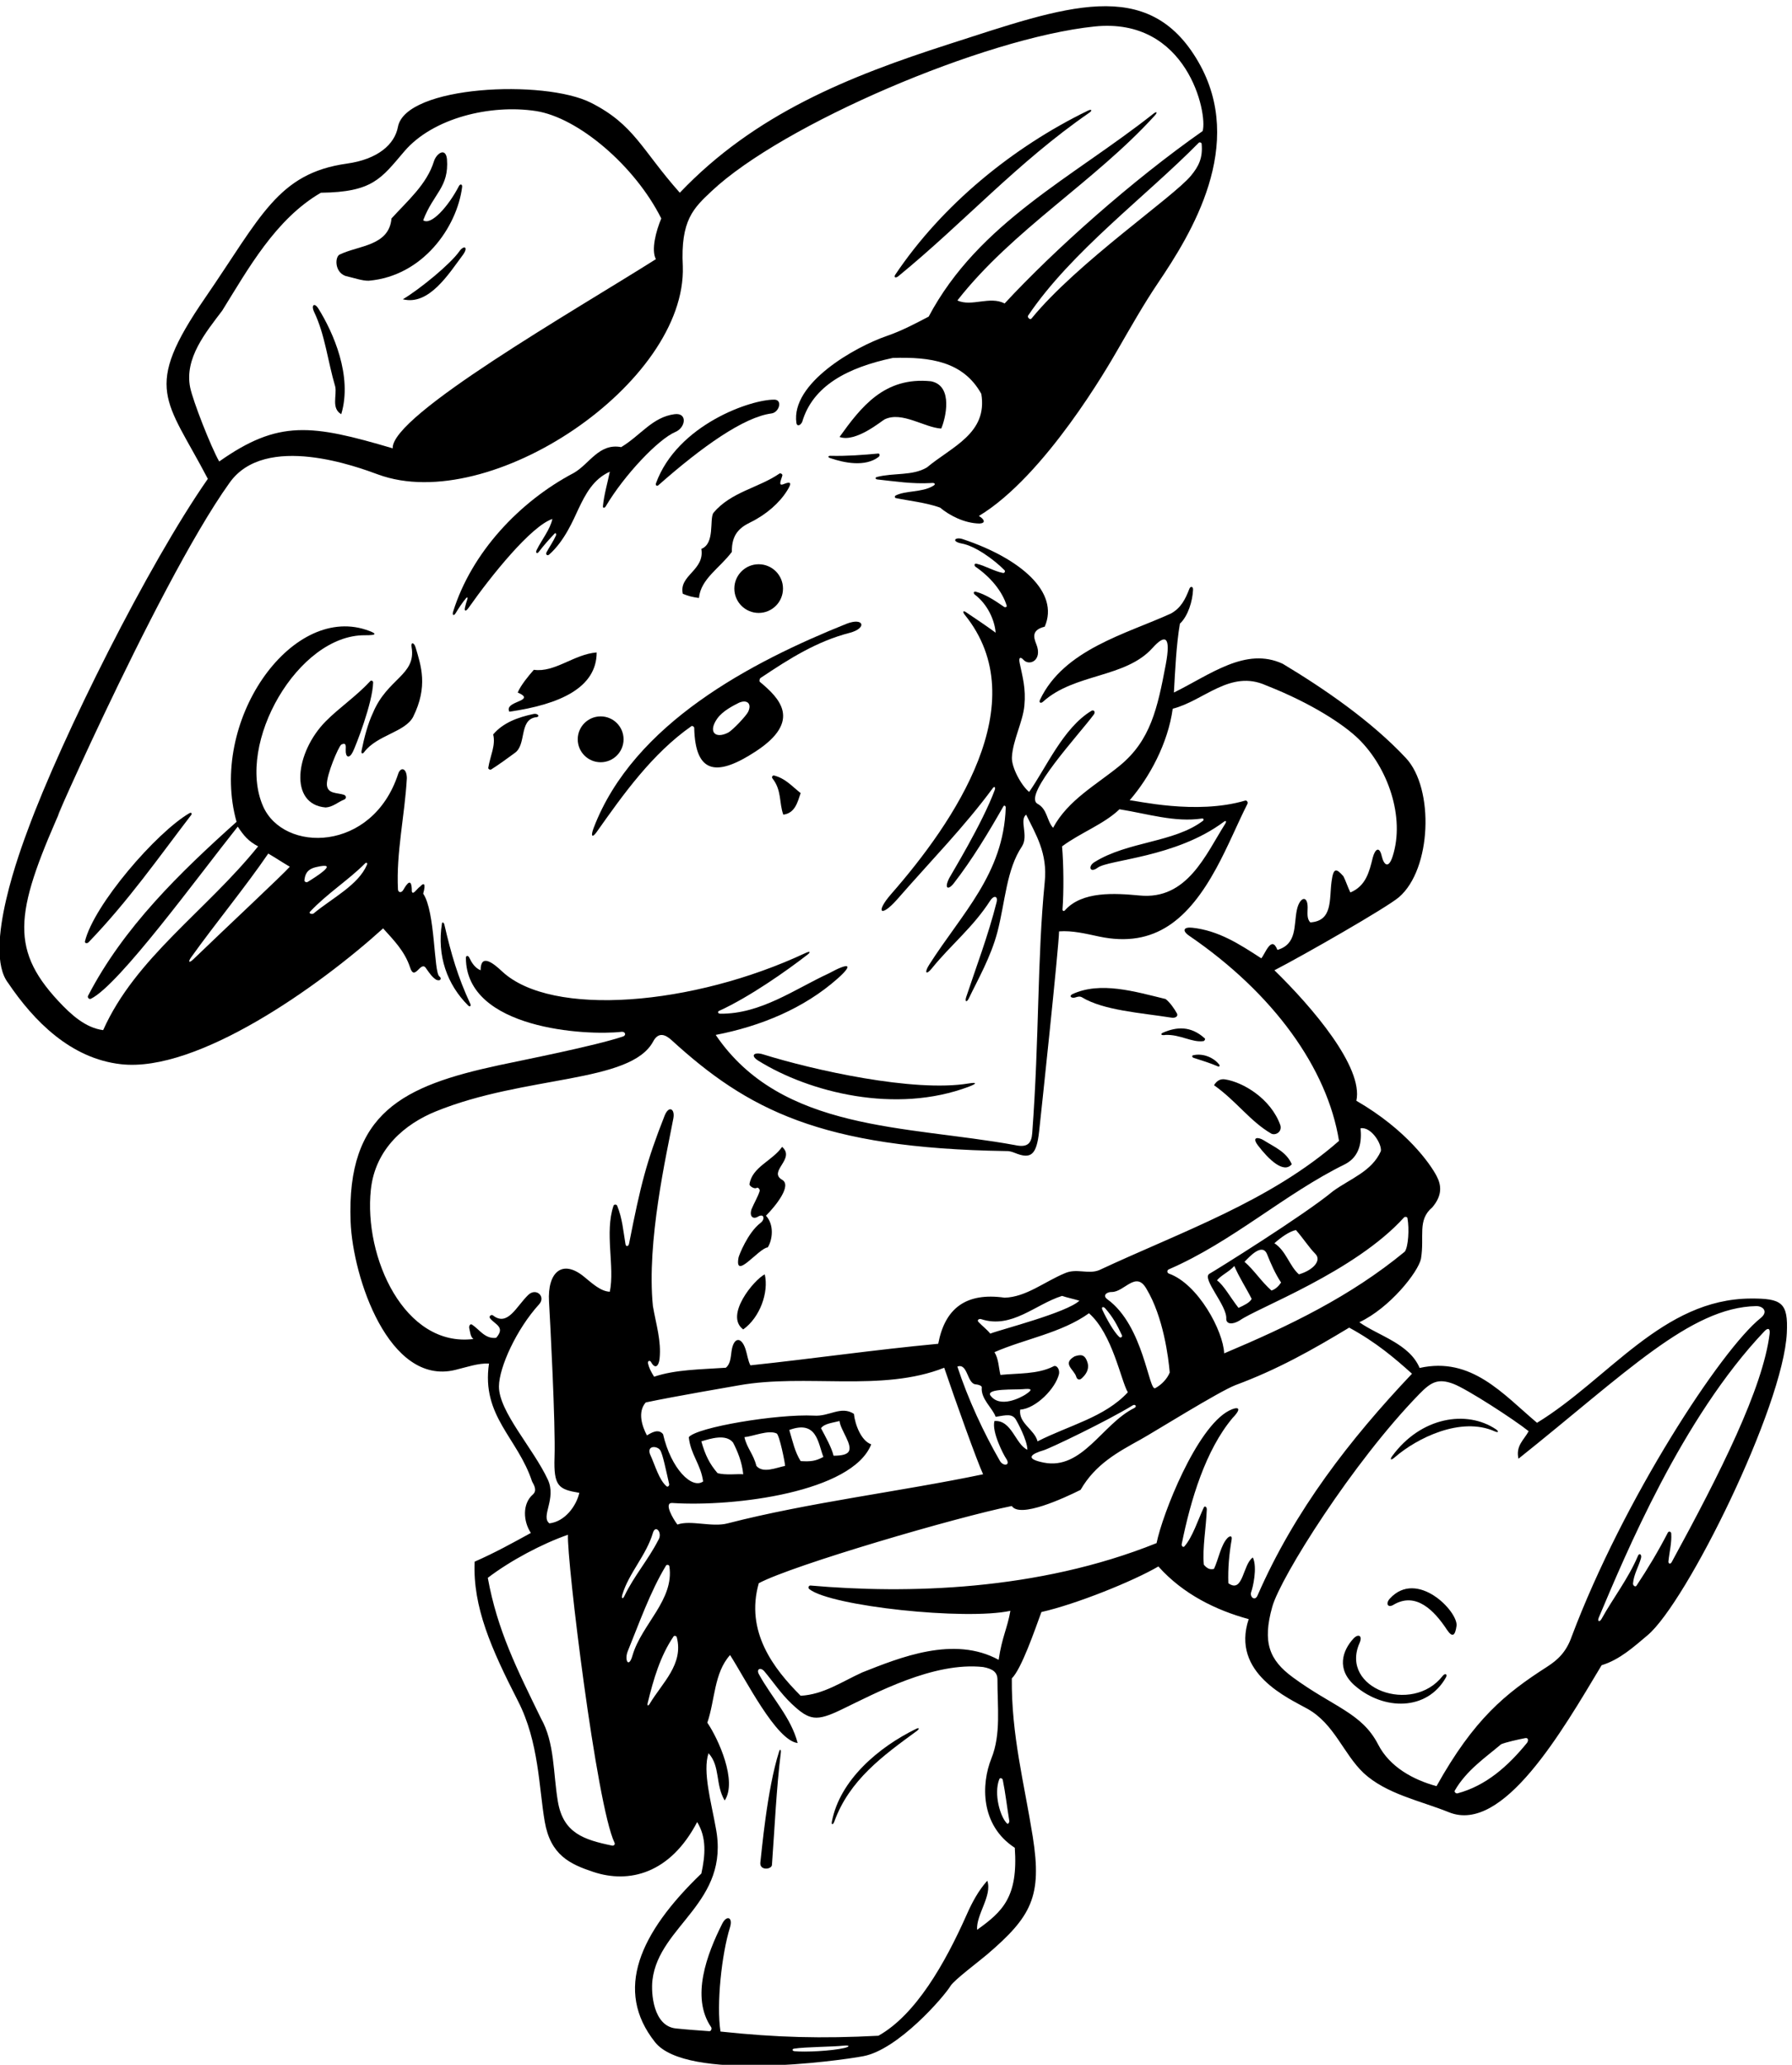 <?xml version="1.0" encoding="UTF-8" standalone="no"?>
<svg xmlns:inkscape="http://www.inkscape.org/namespaces/inkscape" xmlns:sodipodi="http://sodipodi.sourceforge.net/DTD/sodipodi-0.dtd" xmlns="http://www.w3.org/2000/svg" xmlns:svg="http://www.w3.org/2000/svg" version="1.1" id="svg1" width="661.394" height="761.596" viewBox="0 0 661.394 761.596">
  <defs id="defs1"></defs>
  <g id="g1" transform="translate(-75.227,-140.085)">
    <path id="path1" d="m 1703.47,4204.03 c 13,-41.5 29.88,21.58 44.82,-3.32 8.76,-12.52 16.58,-24.09 27.73,-31.16 12.11,-5.36 16.41,3.81 8.92,9.16 -15.83,11.29 -11.04,179.94 -44.95,229.5 8.3,29.61 1.38,30.99 -8.3,19.92 -8.3,-4.98 -20.75,-26.28 -23.24,-13.28 0,39.1 -12.79,22.78 -23.5,4.02 -5.65,-9.91 -14.51,-7.28 -14.94,1.07 -5.26,101.61 18.9,205.59 24.65,308.36 -0.32,29.07 -17.52,32.22 -24.09,12.1 -71.18,-218.06 -318.48,-219.72 -375.19,-89.19 -75.6,174.04 97.49,475.02 282.76,473.67 36.16,-0.26 34.34,4.88 2.49,15.4 -210.09,68.2 -436.21,-256.53 -358.56,-532.87 -156.63,-140.37 -313.797,-292.42 -412.215,-482.67 -2.062,-3.99 2.711,-10.6 8.18,-7.92 78.613,38.52 297.155,339.18 407.355,477.31 16.6,-24.9 29.05,-40.11 56.44,-54.78 -144.42,-179.28 -340.303,-308.76 -429.943,-509.62 -48.555,6.23 -88.707,42.33 -124.657,81 -139.32,149.88 -116.933,255.04 18.297,556.04 -109.625,-244.01 250.567,592.98 456.623,880.21 98.99,141.41 358.55,43.56 412.78,23.68 311.31,-114.12 856.17,253.62 845.5,577.24 -6.64,128.37 29.89,161.56 80.2,208.85 196.39,184.62 756.44,424.82 1062.57,456.37 256.93,26.47 314.26,-240.8 299.78,-290.06 -195.71,-137 -411.11,-328.66 -549.47,-478.08 -41.5,21.57 -91.3,-9.96 -131.14,8.3 153.27,195.92 380.23,328.68 547.75,512.8 8.47,9.31 5.76,12.69 -3.95,5 -223.2,-176.52 -485.08,-301.74 -623.48,-562.62 -35.58,-18.51 -74.82,-39.45 -115.63,-53.42 -88.7,-30.35 -267.42,-131.22 -251.37,-241.65 1.31,-9.08 10.1,-8.44 15.99,2.94 29.62,100.91 126.69,151.05 251.41,177.58 104.58,3.32 195.88,-9.95 245.68,-99.59 18.26,-109.56 -81.34,-146.09 -151.06,-204.18 -40.24,-23.85 -92.53,-14.24 -138.84,-26.45 -5.27,-1.39 -4.28,-6.17 1.34,-6.77 48.9,-5.22 97,-12.92 149.12,-9.94 11.35,1.66 14.11,-3.88 4.98,-8.3 -30.05,-18.04 -76.43,-12.27 -103.42,-26.41 -2.83,-1.47 -2.43,-6.37 0.41,-6.96 34.83,-7.28 84.56,-12.58 122.93,-26.4 26.15,-21.78 67.54,-43.57 109.73,-44.23 18.09,1.07 13.36,11.79 -1.83,21 184.26,110.94 360.91,419.25 383.1,457.56 38.05,65.74 74.32,129.97 113.74,188.31 92.08,136.3 245.53,382.85 111.96,613.73 -139.39,240.94 -369.76,152.47 -691.44,49.08 -279.28,-89.77 -539.19,-193.83 -747.36,-412.29 -106.55,119.88 -125.94,188.47 -246.53,249.52 -129.24,65.44 -514.15,47.98 -535.7,-66.99 -9.1,-48.55 -55.81,-89.76 -141.6,-101.75 -192.17,-26.86 -238.81,-147.82 -393.46,-372.39 -175.106,-254.26 -108.21,-280.29 7.55,-501.87 -164.91,-236.01 -404.804,-715.19 -499.941,-974.44 -15.703,-42.79 -125.656,-330.38 -54.504,-423.27 71.489,-105.75 173.703,-210.15 313.84,-225.71 211.685,-23.5 549.265,215.7 726.985,376.76 29.88,-33.2 59.76,-63.08 74.7,-107.9 z m 2166.89,2195 c -49.2,-59.39 -315.37,-240.67 -442.06,-395.6 -4.53,-5.54 -12.5,3.6 -9.65,7.82 119.19,177.04 327.35,330.88 473.7,479.54 2.24,2.27 7.53,0.4 7.83,-2.66 3.78,-39.75 -8.31,-63.14 -29.82,-89.1 z M 1093.25,5812.44 c -16.02,80.65 43.08,151.92 88.98,212.62 71.38,114.54 147.74,253.98 273.9,327.01 144.14,1.67 167.16,39.44 231.5,114.73 79.54,93.08 239.75,131.04 365.12,111.85 117.11,-17.93 274.89,-151.89 347.92,-297.95 -14.66,-34.86 -28.5,-87.43 -14.94,-112.88 -225.98,-142.81 -734.97,-433.21 -730.4,-524.57 -225.48,66.54 -316.51,79.69 -481.4,-36.52 -23.14,40.71 -73.34,168.77 -80.68,205.71 z m 8.93,-1586.19 c -12.33,-11.91 -14.93,-6.91 -6.35,5.11 66.85,93.6 150.96,195.4 214.22,288.07 19.92,-11.62 39.84,-24.89 59.76,-36.52 -17.39,-20.28 -182.82,-174.7 -267.63,-256.66 z m 308.18,218.78 c 1.69,16.84 7.05,31.28 33.6,37.05 34.05,7.92 33.09,0.73 20.26,-10.49 -11.04,-9.64 -30.85,-22.27 -44.75,-30.82 -3.82,-2.36 -9.45,0.92 -9.11,4.26 z m 173.79,43.77 c -23.93,-56.78 -95.96,-92.23 -148.19,-135.46 -3.91,-3.24 -14.61,-0.16 -10.22,4.54 46.93,50.19 108.04,88.78 153.21,134.45 3.43,3.46 7.11,1.01 5.2,-3.53" style="fill:#000000;fill-opacity:1;fill-rule:nonzero;stroke:none" transform="matrix(0.133,0,0,-0.133,0,1056)"></path>
    <path id="path2" d="m 3058.77,6120.76 c 182.46,149.17 329.4,314.88 529.59,453.14 9.42,6.51 6.51,10.83 -3.9,5.76 -208.82,-101.69 -403.91,-260.84 -534.09,-454.42 -5.3,-7.89 0.48,-10.96 8.4,-4.48" style="fill:#000000;fill-opacity:1;fill-rule:nonzero;stroke:none" transform="matrix(0.133,0,0,-0.133,0,1056)"></path>
    <path id="path3" d="m 1524.19,6121.34 c 21.58,-4.98 47.03,-13.84 64.74,-13.29 150.18,12.95 244.94,148.57 259.08,259.68 1.03,8.09 -5.23,9.79 -8.86,2.79 -28.69,-55.41 -77.17,-110.51 -99.16,-94.8 28.86,75.75 71.82,90.6 66,169.51 -3.75,34.39 -29.68,15.07 -36.16,-5.98 -19.57,-63.52 -72.77,-109 -117.82,-158.55 -6.64,-76.36 -91.3,-74.7 -142.76,-99.6 -14.11,-4.43 -16.6,-48.14 14.94,-59.76" style="fill:#000000;fill-opacity:1;fill-rule:nonzero;stroke:none" transform="matrix(0.133,0,0,-0.133,0,1056)"></path>
    <path id="path4" d="m 1840.32,6189.57 c -24.41,-34.87 -108.63,-104.2 -156.77,-132.97 73.04,-18.26 127.82,71.38 167.66,124.5 14.81,21.43 1.25,25.79 -10.89,8.47" style="fill:#000000;fill-opacity:1;fill-rule:nonzero;stroke:none" transform="matrix(0.133,0,0,-0.133,0,1056)"></path>
    <path id="path5" d="m 1495.97,5814.23 c 4.98,-24.89 -11.62,-59.75 16.6,-76.35 31.95,105.83 -22.46,227.25 -63.38,292.84 -11.48,18.39 -20.6,8.88 -12.03,-8.93 30.6,-63.54 38.14,-138.17 58.81,-207.56" style="fill:#000000;fill-opacity:1;fill-rule:nonzero;stroke:none" transform="matrix(0.133,0,0,-0.133,0,1056)"></path>
    <path id="path6" d="m 3177.55,5698.04 c 11.28,25.37 35.36,118.42 -28.22,131.14 -129.48,13.28 -194.22,-71.38 -253.98,-154.38 44.82,-16.6 117.42,45.08 125.28,48.84 48.05,23.02 109.84,-22.75 156.92,-25.6" style="fill:#000000;fill-opacity:1;fill-rule:nonzero;stroke:none" transform="matrix(0.133,0,0,-0.133,0,1056)"></path>
    <path id="path7" d="m 2715.24,5778.18 c -63.34,1.65 -269.96,-68.57 -329.38,-232.26 -1.85,-5.09 2.74,-8.56 6.66,-5.1 121.98,107.63 237.53,189.13 313.8,199.13 21.81,2.86 31.16,37.65 8.92,38.23" style="fill:#000000;fill-opacity:1;fill-rule:nonzero;stroke:none" transform="matrix(0.133,0,0,-0.133,0,1056)"></path>
    <path id="path8" d="m 1866.82,5202.04 c 62.59,88.97 172.77,225.68 231.73,245.34 -6.68,-29.88 -29.11,-56.79 -43.64,-85.95 -3.66,-7.36 0.6,-12.33 5.91,-5.32 13.14,17.36 29.9,36.15 43.77,50.62 3.14,3.28 5.77,-0.91 3.47,-5.98 -6.9,-15.19 -17.51,-30.61 -25.61,-45.37 -3.61,-6.57 2.04,-11.25 7.06,-6.81 43.53,38.48 67.67,97.74 81.01,125.88 19.97,42.13 41.48,83.27 87.39,104.07 -5.71,-28.58 -16.35,-64.53 -19.2,-96.22 -0.46,-5.13 4.84,-5.01 7.84,0.05 51.95,87.62 146.46,186.71 193.28,206.31 28.76,12.03 34.28,54.29 -2.64,49.22 -61.42,-8.31 -92.96,-58.11 -147.74,-91.31 -61.42,11.63 -87.98,-46.47 -131.14,-71.37 -151.76,-79.8 -284.35,-221.52 -335.24,-384.87 -3.1,-9.97 1.64,-13.02 6.99,-4.23 8.98,14.74 18.53,29.32 28.25,40.78 4.25,5.01 6.11,3.03 3.78,-3.42 -2.34,-6.44 -4.16,-13.6 -5.89,-20.66 -2.72,-10.82 1.05,-14.36 10.62,-0.76" style="fill:#000000;fill-opacity:1;fill-rule:nonzero;stroke:none" transform="matrix(0.133,0,0,-0.133,0,1056)"></path>
    <path id="path9" d="m 2870.18,5622.48 c -6.64,0.17 -8.13,-3.77 -1.4,-6.1 39.15,-13.58 97.95,-25.54 135.05,3.06 3.94,3.04 3.1,9.75 -0.97,9.36 -41.2,-3.94 -88.82,-7.46 -132.68,-6.32" style="fill:#000000;fill-opacity:1;fill-rule:nonzero;stroke:none" transform="matrix(0.133,0,0,-0.133,0,1056)"></path>
    <path id="path10" d="m 2729.07,5573.54 c -58.87,-40.56 -134.48,-50.49 -183.98,-109.56 -11.07,-19.09 4.98,-84.66 -33.2,-99.6 9.96,-59.77 -63.08,-73.04 -51.46,-124.5 15.49,-6.65 27.95,-9.42 44.82,-11.63 4.98,53.13 58.1,83 91.3,127.82 -0.86,48.98 22.3,67.72 51.52,81.99 44.42,21.7 81.14,54.34 102.07,88.25 10.06,16.31 15.49,28.23 -10.83,17.35 -15.77,-6.09 -4.98,14 -2.57,24.51 0.81,3.5 -5.34,6.98 -7.67,5.37" style="fill:#000000;fill-opacity:1;fill-rule:nonzero;stroke:none" transform="matrix(0.133,0,0,-0.133,0,1056)"></path>
    <path id="path11" d="m 5423.82,3285.39 c -244.33,-1.23 -394.41,-223.41 -592.9,-344.62 -94.62,79.68 -181.78,184.26 -325.8,152.09 -28.2,67.44 -114.31,89.23 -167.23,126.79 84.66,39.84 163.24,139.16 170.99,175.96 10.41,62.48 -11.05,106.86 31.53,142.76 27.91,33.04 25.6,60.9 11.63,87.28 -17.63,33.26 -82.73,127.41 -222.44,208.2 20.01,92.58 -121.56,258.79 -227.43,361.88 78.66,40.47 311.65,173.61 345.58,202.67 90.63,77.61 98.38,301.35 19.39,385.89 -96.79,103.59 -229.39,193.96 -341.73,261.36 -102.92,47.87 -200.86,-29.88 -302.12,-79.68 3.32,59.76 6.64,132.8 16.6,190.91 22.92,21.64 35.1,62.82 36.53,94.32 0.44,9.56 -7.33,9.9 -10.11,2.73 -11.43,-29.52 -23.49,-53.48 -51.32,-68.84 -124.06,-56.53 -297.15,-99.7 -363.26,-239.13 -3.77,-7.94 1.92,-11.25 8.49,-5.31 87.06,78.76 228.55,65.26 303.6,148.84 34.53,38.46 52.1,34.97 36.82,-45.94 -22.97,-121.64 -42.26,-210.29 -127.39,-280.17 -65,-53.38 -143.84,-95.34 -185.28,-172.57 -18.05,20.15 -15.49,52.01 -43.71,66.96 -39.84,24.89 115.77,191.91 156.62,247.02 5.54,7.47 0.25,14.52 -6.71,10.32 -78.09,-47.17 -125.35,-157.63 -172.6,-224.7 -21.58,17.16 -49.23,67.93 -47.86,95.97 2.29,46.72 30.43,98.46 34.58,143.07 4.62,47.73 -5.04,79.75 -13.08,118.57 -3.95,19.04 5.06,15.03 10.04,9.29 16.84,-19.43 54.31,-1.89 36.07,43.06 -7.97,19.64 -12.48,39.42 23.41,48.2 41.79,95.5 -66.73,189.28 -227.78,242.94 -20.46,6.82 -32.77,-6.23 -2.96,-12.19 37.35,-6.37 90.05,-44.57 119.12,-74 3.09,-3.12 0.16,-8.54 -4.16,-7.72 -24.57,4.63 -50.16,20.49 -73.45,25.59 -6.28,1.37 -7.42,-5.23 -2.17,-8.83 40.73,-27.92 74.02,-67.81 85.94,-107.59 1,-3.36 -3.9,-5.54 -7.2,-3.25 -24.61,17.11 -52.03,35.12 -78.03,41.88 -6.84,1.78 -8.25,-4.08 -2.83,-8.2 34.33,-26.11 54.54,-69.38 57.4,-105.23 -24.1,17.76 -54.98,38.43 -82.29,56.82 -8.42,5.67 -9.86,0.76 -3.48,-7.11 197.54,-244.06 -30.39,-576.14 -203.94,-774.27 -44.75,-51.09 -29.46,-66.73 15.81,-15.8 97.64,111.82 186.32,201.23 266.04,309.33 4.3,5.84 8.21,2.65 5.19,-5.56 -33.67,-91.5 -121.43,-234.69 -126.1,-243.95 -14.67,-29.07 -3.3,-34.93 12.79,-14.22 50.61,65.13 95.79,139.95 137.46,213.1 2.26,3.97 6.66,1.48 6.48,-3.64 -6.16,-183.86 -121.29,-292.52 -212.5,-435.72 -14.09,-22.13 -8.45,-29.61 7.37,-10.05 53.75,66.43 114.13,113.46 162.11,188.04 9.76,15.17 22.18,13.48 17.58,-4.8 -23.18,-92.01 -57.36,-181.41 -84.17,-262.36 -4.57,-13.78 1.4,-16.22 7.52,-3.39 23.36,48.96 60.94,114.03 79.15,184.12 21.62,83.17 24.75,172.46 68.02,236.84 19.1,29.88 -8.29,73.04 11.62,87.98 26.57,-54.78 60.04,-106.51 51.46,-187.58 -21.09,-213.95 -14.77,-430.23 -34.66,-696.07 -2.18,-28.35 -13.23,-40.47 -48.34,-32.67 -300.46,54.78 -647.4,36.52 -830,305.44 125.41,24.28 245.34,73.75 338.44,156.42 43.46,38.58 34.72,46.52 -25.22,13.89 -93.54,-43.12 -188.34,-112.69 -300.46,-111.47 -6.41,0.07 -8.7,5.43 -3.21,7.92 83.49,37.91 187.7,111.26 245.02,155.73 10.48,8.13 6.49,10.22 -5.09,4.79 -311.9,-146.14 -704.45,-179.36 -842.1,-51.32 -24.07,22.69 -59.76,51.47 -59.76,3.32 -16,6.4 -25.14,21.71 -31.4,34.91 -3.48,7.36 -9.47,5.74 -9.46,-0.33 0.45,-198.09 334.43,-216.49 431.97,-205.23 10.18,1.17 14.06,-9.6 4.12,-12.95 -77.81,-26.25 -281.74,-66.23 -344.51,-79.74 -265.17,-57.1 -423.09,-131.1 -411.51,-433.89 5.9,-154.42 106.07,-455.2 289.73,-411.25 31.94,7.64 64.4,19.32 94.3,17.86 -21.58,-146.08 79.68,-205.84 119.52,-327.02 6.36,-11.34 14.27,-25.6 2.16,-36.18 -29.84,-26.03 -26.6,-74.89 -5.48,-106.58 -51.46,-28.22 -98.39,-54.29 -156.04,-79.68 -5.47,-125.74 46.36,-241.94 120.54,-386.96 58.1,-113.57 57.63,-239.42 73.97,-333.88 16.06,-92.91 69.54,-117.87 135.08,-139.63 97.84,-32.49 212.4,-6.05 287.93,138.37 26.56,-43.16 22.69,-91.85 11.62,-142.76 -171.53,-164.9 -242.83,-323.69 -128.48,-467.71 86.79,-109.3 506.66,-52.26 577.81,-38.88 96.79,18.19 223.74,164.47 242.27,195.1 9.69,16.01 80.02,68.73 101.12,86.77 123.33,105.47 153.37,160.67 126.93,327 -23.67,148.88 -59.54,280.82 -58.11,438.88 27.02,26.44 64.35,135.69 82.14,184.03 96.49,21.79 254.92,85.66 324.57,126.39 68.06,-76.36 159.36,-121.18 250.65,-146.08 -50.02,-150.08 111.06,-219.41 163.46,-248.89 74.42,-41.86 99.18,-124.36 155.27,-177.73 63.37,-58.74 158.39,-77.17 236.85,-108.92 150.66,-60.95 315.12,226.55 423.83,407.72 50.7,15.49 89.46,51.3 127.42,83.09 108.17,90.59 376.58,633.6 386.51,838.45 4.08,84.13 -14.11,95.82 -100.31,95.38 z m -1082.61,472.1 c 28.5,5.26 58.93,-41.78 56.45,-63.08 -24.91,-56.44 -84.66,-76.36 -132.8,-111.22 -79.68,-66.4 -331.1,-222.77 -343.06,-229.08 -22.42,-13.28 50.06,-88.81 46.75,-125.33 0.27,-14.39 16.59,-16.6 37.34,-4.15 47.29,34.25 319.39,134.71 455.92,285.64 2.46,2.71 8.9,1.89 9.56,-1.68 5.57,-30.39 2.34,-79.45 -7.32,-93.06 -151.05,-124.5 -320.37,-205.84 -501.32,-282.2 -2.32,61.85 -72.1,192.13 -152.99,221.09 -5.94,2.12 -6.33,9.47 -0.56,11.97 176.34,76.19 321.71,209.52 488.87,291.5 42.61,21.86 46.49,64.74 43.16,99.6 z m -322.03,-370.18 c 13.27,13.28 49.79,54.78 63.07,19.92 9.41,-23.52 21.86,-52.57 38.46,-77.46 -6.66,-10.06 -16.6,-19.37 -26.83,-22.14 -27.91,24.59 -47.38,55.92 -74.7,79.68 z m 19.91,-102.92 c -5.26,-10.53 -22.13,-18.26 -36.52,-24.9 -23.97,30.67 -40.22,62.07 -59.75,76.36 11.89,14.66 33.2,23.24 48.13,39.84 13.28,-31.54 33.2,-61.42 48.14,-91.3 z m 63.09,154.38 c 16.59,14.94 41.5,33.2 59.75,36.52 21.03,-23.79 35.97,-48 53.85,-65.99 17.88,-17.98 -5.15,-44.95 -45.55,-56.85 -26.55,23.24 -35.38,65.02 -68.05,86.32 z m -745.2,-596.04 c 14.98,-21.46 -7.51,-23.3 -16.52,-7.65 -45.23,78.48 -88.32,170.85 -118.09,261.73 29.61,10.24 26.31,-48.31 51.66,-49.52 5.17,-0.25 16.48,-3.41 16.05,-8.06 -3.05,-32.48 29.82,-57.17 38.53,-81.86 29.78,4.96 45.65,9 55.92,-7.3 3.47,-5.51 32.06,-57.44 32.06,-84 -33.2,14.94 -43.16,83 -91.3,79.68 -8.29,-29.88 25.75,-94.5 31.69,-103.02 z m -76.07,377.7 c -4.78,5.03 1.28,9.84 7.77,7.73 84.76,-27.56 150.18,41.4 224.2,64.53 14.93,-4.98 31.53,-8.3 48.13,-13.28 -34.86,-33.2 -217.46,-79.68 -247.34,-91.3 -8.09,10.4 -21.81,20.8 -32.76,32.32 z m 123.08,-186.38 c 20.93,1.85 31.91,1.13 7.19,-14.97 -11.98,-7.8 -71,-39.5 -97.51,-1.95 -10.51,19.37 69.28,15.07 90.32,16.92 z m -7.32,-56.76 c 43.83,2.92 98.93,59.24 107.9,99.6 1.94,13.56 -7.75,26.01 -16.6,19.92 -43.16,-21.58 -96.28,-18.26 -146.08,-23.24 -4.98,19.92 -4.98,44.82 -16.6,63.08 83,36.52 185.92,53.12 262.28,107.9 65.57,-57.27 89.09,-188.69 107.9,-219.12 -64.74,-69.72 -162.68,-91.3 -250.66,-136.12 -8.3,33.2 -53.12,49.8 -48.14,87.98 z m 236.05,280.82 c 21.59,-24.6 32.48,-45 46.55,-75.06 1.48,-3.18 -3.09,-8.53 -7.98,-3.9 -14.69,13.94 -34.33,48.55 -46.49,74.93 -3.92,8.52 2.91,9.74 7.92,4.03 z m -170.43,-393.29 c 17,5 173.62,79.78 246.66,124.34 7.01,4.27 13.17,-3.41 3.78,-7.7 -88.13,-43.8 -143.69,-172.42 -250.75,-151.04 -55.4,11.06 -33.09,24.6 0.31,34.4 z m 176.41,418.46 c -14.67,10.61 -1.61,20.51 11.66,20.28 35.52,-0.63 67.34,60.22 96.57,9.05 47.32,-78.3 61.43,-192.56 64.75,-232.4 -6.65,-16.6 -21.59,-33.2 -39.85,-43.16 -18.24,-12.43 -31.69,172.83 -133.13,246.23 z m 33.53,1358.99 c 78.29,-12.52 153.62,-36.86 228.78,-25.66 4.53,0.68 6.39,-3.67 2.64,-6.5 -80.61,-60.77 -208.32,-56.48 -301.29,-114.68 -17.94,-11.24 -12.44,-31.28 9.2,-15.31 30.17,22.71 216.92,27.9 350.1,127.26 5.97,4.77 8.48,1.71 3.95,-5.43 -54.07,-85 -105.36,-212.5 -238.6,-198.72 -67.37,6.27 -158.39,12.54 -206.09,-41.2 -2.84,-3.2 -7.18,-1.95 -6.8,2.73 3.69,46.33 3.27,124.84 -1.24,174.59 51.45,38.18 116.19,61.42 159.35,102.92 z M 2264.32,1768.23 c -79.03,16.33 -135.83,34.88 -150.61,122.45 -13.46,79.74 -8.52,162.27 -46.7,230.05 -66.4,136.12 -121.18,244.02 -147.74,390.1 63.08,48.14 151.06,94.62 222.44,119.52 -3.71,-68.69 79.09,-750.37 129.27,-854.18 2.36,-4.88 -2.22,-8.86 -6.66,-7.94 z m 13.92,1774.62 c -1.63,4.01 -8.66,4.12 -10.04,0.02 -25.23,-74.71 3.87,-169.32 -10.29,-238.56 -24.85,0.67 -48.61,22.8 -71.5,41.56 -61.32,50.24 -101.91,11.28 -97.25,-68.72 3.02,-51.89 18.36,-341.55 15.31,-431.58 -2.74,-81.05 11.32,-89.44 68.78,-99.02 -8.3,-36.52 -39.84,-79.68 -83,-84.66 -25.18,19.09 20.46,68.03 -4.43,121.45 -40.5,86.93 -136.34,188.83 -135.58,258.71 0.56,52.88 48.55,158.39 111.46,227.41 19.33,21.21 -8.31,46.95 -30.12,26.02 -32.83,-31.51 -56.99,-88.87 -97.87,-56.94 -4.59,3.59 -12.68,-2.29 -8.01,-8.13 14.01,-17.5 42.96,-24.04 16.81,-53.92 -30.87,-4.03 -46.54,23.4 -67.2,36.7 -4.9,3.15 -8.93,-4.09 -7.45,-10.21 2.72,-11.29 2.95,-23.35 11.57,-29.81 -191.38,-23.88 -304.91,227.05 -284.65,414.54 12.36,114.46 96.29,182.4 179.58,216.39 247.68,101.08 541.29,77.54 603.88,194.28 14.28,26.63 33.26,19.82 50.78,3.82 209.77,-191.52 413.09,-299.99 927.81,-307.79 8.95,0.56 17.3,-2.05 25.58,-5.38 43.85,-17.62 59.6,-6.22 66.84,59.95 5.44,49.67 54.49,509 55.32,554.65 36.99,2.79 73.98,-6.44 110.84,-14.27 156.53,-33.21 248.84,49.44 325.14,188.75 32.74,59.77 58.91,124.1 86.82,179.3 2.24,4.43 -1.94,10.22 -6.34,8.93 -136.74,-40.46 -304.49,0.83 -320.58,0.83 54.78,63.08 106.25,157.71 119.53,253.98 86.31,21.58 159.35,109.56 258.95,64.74 129.25,-50.68 218.52,-110.83 257.71,-149.54 80.58,-79.57 128.34,-215.84 93.77,-324.18 -11.45,-35.92 -24.49,-24.91 -30.47,0.42 -6.71,28.98 -18.89,18.46 -24.84,-4.54 -9.69,-39.48 -19.04,-78.46 -62.1,-96.52 -7.63,15.26 -12.52,31.61 -19.39,44.97 -20.45,23.09 -27.58,23.79 -32.85,-14.4 -6.73,-48.8 4.17,-109.7 -58.99,-113.56 -10.3,10.3 -7.39,26.42 -7.37,41.49 0.04,35.3 -22.54,29.18 -30.13,-7.85 -8.75,-42.68 1.21,-93.76 -53.79,-110.01 -16.6,43.16 -34.87,-13.28 -44.82,-23.24 -61.86,40.28 -118.73,76.82 -191.14,84.77 -24.23,2.66 -29.76,-7.98 -8.39,-22.58 233.76,-159.73 382.95,-367.75 415.32,-568.49 -190.9,-167.66 -438.24,-252.32 -665.66,-358.56 -30.43,-12.17 -62.25,5.81 -94.62,-8.3 -56.44,-23.24 -107.9,-66.4 -167.66,-68.06 -107.33,15.33 -165.83,-29.53 -184.26,-127.82 -177.62,-16.6 -348.6,-41.5 -521.24,-59.76 -6.64,12.45 -8.71,29.88 -13.49,44.61 -11.95,36.9 -33.7,33.25 -38.92,-5.98 -2.43,-18.3 -3.3,-34.98 -15.65,-45.27 -73.04,-4.98 -139.44,-4.98 -199.2,-24.9 -8.84,14.36 -14,24.18 -16.95,37.05 -1.49,6.48 5.33,10.26 9.06,2.58 11.77,-20.54 21.12,-8.47 23.09,10.09 5.26,49.57 -9.8,95.32 -18.52,146.16 -18.02,178.41 38.11,421.98 56.81,520.71 4.95,26.16 -12.61,36.96 -24.44,6.96 -50.34,-127.66 -66.14,-190.26 -98.5,-354.48 -1.66,-8.39 -8.62,-9.26 -9.95,-1.43 -6.32,37.16 -8.52,70.79 -23.11,106.62 z m 14.31,-1078.82 c 18.13,60.24 66.52,109.16 84.88,171.3 7.2,24.9 27.95,0 14.94,-19.92 -28.44,-55.47 -67.85,-99.96 -94.22,-155.42 -4.41,-9.27 -8.78,-6.53 -5.6,4.04 z m 105,401 c 7.21,-10.53 16.62,-57.69 24.98,-94.01 1.03,-4.48 -3.81,-9.13 -6.87,-6.56 -21.44,18.03 -31.76,58.03 -46.53,89.99 -8.02,24.35 20.33,22.41 28.42,10.58 z m -89.77,-557.47 c 30.41,74.31 61.85,164.31 106.04,237.21 2.23,3.68 8.7,2.27 9.34,-1.96 13.95,-92.88 -76.61,-160.51 -102.01,-246.25 -10.75,-38.78 -23.49,-13.76 -13.37,11 z m 60.68,-146.16 c -4.06,-6.81 -7.36,-5.49 -5.52,2.1 16.18,66.71 35.27,131.23 72.04,185.12 1.8,2.63 7.75,1.11 8.62,-2.18 19.93,-75.11 -40.48,-126.89 -75.14,-185.04 z m 77.03,497.17 c -11.07,14.11 -40.11,62.53 -13.28,59.76 172.36,-11.07 498.62,30.28 551.12,162.68 -28.22,9.96 -44.82,54.78 -48.14,84.66 -36.52,23.24 -68.06,-8.3 -111.22,-4.98 -101.26,4.98 -324.53,-32.09 -346.94,-59.76 4.98,-48.14 33.2,-74.7 39.84,-122.84 -31.26,-22.41 -89.36,35.69 -111.22,131.14 -13.28,16.6 -33.2,3.32 -44.82,-3.32 -13.28,24.9 -26.56,64.74 -3.32,91.3 78.02,16.6 246.15,45.27 258.17,47.42 185.95,33.21 397.1,-19.75 570.17,48.86 31.54,-92.96 91.03,-258.96 107.9,-295.48 -230.74,-48.14 -483.06,-78.02 -708.82,-136.12 -43.16,-11.62 -102.92,9.96 -139.44,-3.32 z m 111.22,142.76 c -21.3,24.9 -33.75,48.42 -44.82,87.98 24.9,7.47 68.06,21.58 87.98,-3.32 11.62,-22.41 24.9,-53.12 28.22,-87.98 -13.28,1.66 -49.8,-3.32 -71.38,3.32 z m 74.7,99.6 c 24.9,2.49 66.61,20.86 89.41,10.27 7.6,-3.53 23.47,-81.65 23.47,-89.95 -24.9,-4.98 -61.42,-21.58 -79.68,0 -8.3,33.2 -26.29,49.17 -33.2,79.68 z m 219.12,-54.78 c -21.58,-11.62 -34.86,-13.28 -63.08,-11.62 -16.42,26.4 -21.58,53.12 -31.54,86.32 76.91,28.5 79.68,-36.52 94.62,-74.7 z m -6.64,79.68 c 9.96,13.28 33.2,14.94 51.46,19.92 2.49,-25.45 38.76,-67.85 24.55,-85.98 -5.05,-6.43 -17.23,-10.3 -41.15,-10.3 -4.98,21.58 -21.58,51.46 -34.86,76.36 z m 64.88,-1718.89 c -35.64,-8.37 -110.13,-11.94 -138.38,-8.9 -6.98,0.76 -7.34,6.17 -0.91,7.14 32.61,4.93 103.49,4.73 138.02,8.28 15.72,1.61 17.79,-2.64 1.27,-6.52 z m 472.96,555.23 c 9.5,-136.14 -33.29,-176.5 -104.58,-227.42 -3.32,41.5 42.61,94.89 28.23,136.12 -24.53,-27.41 -41.81,-59.55 -56.81,-93.36 -60.71,-136.87 -142.08,-278.77 -245.32,-336.58 -157.7,-8.3 -282.2,-4.98 -438.24,11.62 -11.62,75.52 3.05,213.93 26.33,288.79 8.75,28.14 -8.91,35.35 -21.55,10.25 -42.26,-83.98 -87.64,-203.55 -30.86,-286.64 2.89,-4.23 0.03,-11.74 -4.99,-11.38 -28.64,2.02 -62.9,4.47 -92.8,7.61 -62.55,6.56 -69.3,97.39 -64.93,134.26 18.1,152.34 216.92,214.25 175.52,423.17 -11.62,66.4 -37.07,155.48 -19.92,205.84 33.2,-36.52 18.26,-86.32 44.82,-131.14 35.64,53.45 -17.37,170.83 -48.14,215.8 21.58,63.08 18.26,137.78 63.08,187.58 43.39,-67.4 127.82,-236.83 187.58,-244.02 -18.68,71.62 -70.95,124.26 -107.51,190.78 -7.99,14.55 4.62,20.5 15.24,7.89 24.88,-29.51 45.62,-61.6 75.86,-90.08 49.18,-46.31 68.33,-49.28 137.95,-15.79 95.3,45.85 255.51,132.82 393.06,118.02 26.56,-4.98 39.84,-14.11 39.84,-34.86 -0.25,-75.72 10.25,-151.42 -16.75,-218.51 -28.5,-70.78 -31.39,-185.37 64.89,-247.95 z m -42.92,190.46 c 1.73,4.32 8.56,2.7 9.55,-2.15 7.22,-35.09 11.8,-75.57 18.1,-113.62 0.65,-3.9 -3.2,-10.02 -5.87,-7.62 -18.72,16.78 -38.22,82.26 -21.78,123.39 z m 716.49,509.18 c -7.34,-17.08 -22.87,-3.61 -17.26,10.7 3.56,9.1 17.66,65.99 4.37,94.76 -28.21,-18.26 -26.55,-101.26 -68.05,-71.38 -1.48,41.44 2.31,81.56 9.03,120.36 2.58,14.1 -7,9.4 -10.92,5.47 -18.9,-18.95 -25.58,-59.87 -37.95,-85.99 -11.63,-3.32 -19.93,1.66 -28.23,11.62 -4.34,46.4 6.5,102.93 8.21,153 0.25,7.25 -5.66,11.11 -8.29,5.56 -15.57,-32.87 -31.16,-82.39 -53.87,-107.93 -3.29,-3.7 -8.52,1.03 -7.4,6.56 24.84,123.05 66.37,260.55 141.03,349.51 30.33,31.39 11.89,31.53 -9.35,20.63 -90.83,-46.62 -185.62,-288.35 -201.47,-367.57 -330.85,-132.96 -694.5,-140.96 -960.25,-117.64 -5.31,0.47 -7.69,-6.6 -3.31,-10.05 60.32,-47.57 433.57,-87.1 557.91,-60.07 -8.3,-48.14 -23.46,-73.14 -32.59,-135.94 -124.5,68.06 -274.45,6.09 -378.48,-34.86 -58.1,-26.56 -107.9,-61.42 -170.98,-64.74 -74.7,74.7 -154.38,177.62 -116.2,312.08 92.96,49.8 552.78,184.26 702.18,214.14 22.41,-34.58 144.43,21.58 190.9,44.82 40.95,71.12 102.89,104.47 167.2,140.01 34.75,19.2 217.65,133.34 262.74,150.49 116.21,43.16 210.82,96.28 315.41,159.36 75.25,-40.95 126.16,-84.66 174.3,-127.82 -172.21,-181.86 -325.69,-379.32 -428.68,-615.08 z m 747.56,-409.01 c -52.29,-64 -113.08,-118.37 -192.43,-139.62 -4.47,-1.2 -9.82,3.97 -7.82,7.47 32.49,56.77 86.49,92.73 128.71,128.7 13.73,5.72 46.44,13.03 67.04,17.01 9.26,1.79 8.93,-8.13 4.5,-13.56 z m 55.6,211.11 c -115.58,-74.15 -202.21,-144.27 -306.42,-330.77 -63.79,17.28 -129.7,52.64 -161.97,115.45 -45.23,88.01 -124.51,103.91 -236.69,186.24 -65.37,47.97 -85.04,96.85 -57.06,196.01 23.2,82.25 223.37,400.37 407.45,589.17 32.18,33 51.67,45.29 95.46,28.62 37.35,-14.21 166.91,-97.95 208.45,-131.1 -12.13,-23.5 -36.52,-39.84 -28.22,-76.36 297.14,236.83 476.52,419.67 659.56,423.25 18.87,0.37 34.71,-15.33 12.59,-33.03 -109.65,-87.76 -380.59,-501.7 -524.41,-883.24 -15.22,-43.44 -38.88,-65.09 -68.74,-84.24 z m 617.92,923.37 c -19.08,-151.12 -135.94,-384.17 -271.87,-633.16 -3.34,-6.12 -9.61,-4.37 -8.92,2.36 2.76,26.9 9.48,51.09 7.73,77.43 -0.36,5.35 -6.97,6.93 -9.39,2.23 -25.91,-50.28 -55.29,-99.39 -87.12,-147.3 -2.86,-4.3 -10.03,0.37 -9.5,6.64 2.13,24.93 15.66,46.54 21.99,69.34 3.03,10.9 -4.46,15.83 -8.18,7.1 -27.37,-64.3 -69.16,-117.09 -101.12,-175.03 -5.21,-9.44 -12.5,-7.67 -7.62,3.88 73.54,173.86 230.93,553.29 459.67,793.97 9.68,10.19 16.29,8.11 14.33,-7.46" style="fill:#000000;fill-opacity:1;fill-rule:nonzero;stroke:none" transform="matrix(0.133,0,0,-0.133,0,1056)"></path>
    <path id="path12" d="m 2923.91,5131.65 c 48.63,13.05 38.95,43.48 -8.64,25.23 -263.29,-105.63 -591.53,-276.19 -702.21,-566.36 -9.35,-24.5 -3.29,-27.93 8.33,-11.32 74.34,105.15 153.97,217.18 262.88,293.49 2.55,1.79 7.74,-1.42 7.81,-4.65 3,-132.05 66.78,-133.33 170.77,-65.27 129.91,85.01 65.2,148.07 11.4,192.84 -2.13,1.77 -0.87,8.88 1.84,10.7 81.39,54.58 156.83,101.93 247.82,125.34 z m -281.92,-218.74 c -4.97,-10.87 -43.22,-51.8 -56.27,-58.35 -35.08,-17.61 -55.84,1.98 -29.86,38.99 15.33,21.86 45.57,36.59 60.61,44.2 20.9,9.15 36.41,-1 25.52,-24.84" style="fill:#000000;fill-opacity:1;fill-rule:nonzero;stroke:none" transform="matrix(0.133,0,0,-0.133,0,1056)"></path>
    <path id="path13" d="m 1576.44,4801.1 c 35.47,46.88 112.09,54.69 135.33,96.81 42.64,85.3 21.86,143.34 7.15,193.16 -4.13,13.97 -13.65,16.22 -11.07,0.79 13.03,-77.76 -67.18,-86.04 -107.3,-182.32 -14.25,-29.79 -24.45,-69.67 -31.4,-103.9 -1.96,-9.64 2.22,-11.24 7.29,-4.54" style="fill:#000000;fill-opacity:1;fill-rule:nonzero;stroke:none" transform="matrix(0.133,0,0,-0.133,0,1056)"></path>
    <path id="path14" d="m 2221.39,5077.2 c -63.08,-4.99 -116.2,-56.45 -174.3,-48.15 -15.22,-17.15 -36.52,-43.16 -44.82,-63.08 21.03,-8.85 21.87,-15.18 8.52,-21.9 -13.34,-6.7 -40.89,-13.78 -31.76,-31.22 141.38,20.2 242.36,67.2 242.36,164.35" style="fill:#000000;fill-opacity:1;fill-rule:nonzero;stroke:none" transform="matrix(0.133,0,0,-0.133,0,1056)"></path>
    <path id="path15" d="m 1544.87,4801.67 c 7.97,16.08 54.9,135.44 56.22,192.26 0.1,4.35 -5.27,6.57 -7.67,3.98 -39.46,-42.55 -86.41,-73.9 -123.63,-111.45 -85.19,-85.93 -102.95,-230.71 -0.38,-239.21 19.92,1.25 33.3,14.63 51.36,21.95 6.01,2.44 6.74,9.59 0.1,12.91 -18.26,6.64 -46.48,1.66 -48.14,28.23 -1.11,27.66 32.09,105.12 39.84,111.21 13.73,6.87 12.97,-3.08 12.45,-14.42 -0.95,-20.81 9.63,-26.12 19.85,-5.46" style="fill:#000000;fill-opacity:1;fill-rule:nonzero;stroke:none" transform="matrix(0.133,0,0,-0.133,0,1056)"></path>
    <path id="path16" d="m 1928.9,4752.79 c 21.53,13.6 42.67,29.14 65.07,45.52 33.08,22.56 11.68,90.07 56.71,98.88 16.33,0.72 7.64,11.88 -4.14,9.41 -43.2,-9.03 -84.94,-24.22 -112.33,-56.83 7.54,-30.14 -8.19,-58.91 -13.64,-92.52 -0.55,-3.41 5.13,-6.48 8.33,-4.46" style="fill:#000000;fill-opacity:1;fill-rule:nonzero;stroke:none" transform="matrix(0.133,0,0,-0.133,0,1056)"></path>
    <path id="path17" d="m 2709.17,4727.9 c 26.24,-33.25 18.15,-67.58 30.14,-100.57 32.65,4.15 39.57,34.58 48.14,59.76 -24.45,19.13 -41.7,40.38 -73.45,48.72 -4.53,1.19 -7.65,-4.35 -4.83,-7.91" style="fill:#000000;fill-opacity:1;fill-rule:nonzero;stroke:none" transform="matrix(0.133,0,0,-0.133,0,1056)"></path>
    <path id="path18" d="m 1091.25,4631.41 c -92.141,-53.59 -265.215,-254.25 -289.816,-355.29 -1.344,-5.52 5.832,-6.98 10.031,-2.63 110.805,114.91 195.435,236.56 284.715,352.88 3.22,4.2 0.21,8.02 -4.93,5.04" style="fill:#000000;fill-opacity:1;fill-rule:nonzero;stroke:none" transform="matrix(0.133,0,0,-0.133,0,1056)"></path>
    <path id="path19" d="m 1792.08,4325.62 c -14.36,-89.8 14.47,-169.87 72.82,-227.69 4.66,-4.62 8.61,-1.2 5.81,4.8 -34.75,74.54 -53.3,138.76 -71.94,219.81 -1.33,5.78 -5.92,7.9 -6.69,3.08" style="fill:#000000;fill-opacity:1;fill-rule:nonzero;stroke:none" transform="matrix(0.133,0,0,-0.133,0,1056)"></path>
    <path id="path20" d="m 3550.23,4120.55 c 5.51,1.94 11.97,3.47 17.42,0.49 59.76,-36.53 162.68,-43.17 247.34,-56.45 13.49,-2.7 20.76,4.57 16.6,11.62 -6.22,11.62 -19.91,31.54 -31.54,39.84 -84.66,20.54 -180.94,49.8 -258.96,13.28 -10.37,-6.22 -0.67,-12.23 9.14,-8.78" style="fill:#000000;fill-opacity:1;fill-rule:nonzero;stroke:none" transform="matrix(0.133,0,0,-0.133,0,1056)"></path>
    <path id="path21" d="m 3800.05,4016.45 c 41.03,1.7 73.45,-21.75 105.25,-17.14 3.1,0.46 5.61,5.79 3.78,7.46 -39.85,36.1 -79.05,31.64 -115.12,16.37 -10.64,-4.5 -4.9,-8.97 6.09,-6.69" style="fill:#000000;fill-opacity:1;fill-rule:nonzero;stroke:none" transform="matrix(0.133,0,0,-0.133,0,1056)"></path>
    <path id="path22" d="m 2670.16,3944.86 c 140.82,-87.6 381.28,-148.89 584.68,-71.68 21.17,8.03 23.55,12.8 -1.5,8.65 -152.42,-25.27 -432.06,37.63 -570.15,80.74 -23.78,7.43 -37.36,-2.57 -13.03,-17.71" style="fill:#000000;fill-opacity:1;fill-rule:nonzero;stroke:none" transform="matrix(0.133,0,0,-0.133,0,1056)"></path>
    <path id="path23" d="m 3876.04,3959.89 c -3.23,-0.79 -2.15,-5.66 1.57,-6.85 23.21,-7.5 46.29,-14.5 68.47,-24.12 2.8,-1.21 5.28,2.02 3.23,4.77 -14.38,19.26 -44.84,33.16 -73.27,26.2" style="fill:#000000;fill-opacity:1;fill-rule:nonzero;stroke:none" transform="matrix(0.133,0,0,-0.133,0,1056)"></path>
    <path id="path24" d="m 3934.52,3877.01 c 61.41,-43.16 101.25,-101.26 159.36,-134.46 11.62,-5.39 29.87,4.98 24.89,23.24 -26.49,74.67 -104.46,119.84 -153.44,127.35 -11.18,1.72 -21.67,-1.49 -30.81,-16.13" style="fill:#000000;fill-opacity:1;fill-rule:nonzero;stroke:none" transform="matrix(0.133,0,0,-0.133,0,1056)"></path>
    <path id="path25" d="m 4056.89,3709.52 c 28.86,-37.8 71.07,-78.95 93.43,-51.63 -15.04,34.57 -47.77,47.37 -78.46,66.74 -13.3,8.38 -34.52,10.48 -14.97,-15.11" style="fill:#000000;fill-opacity:1;fill-rule:nonzero;stroke:none" transform="matrix(0.133,0,0,-0.133,0,1056)"></path>
    <path id="path26" d="m 2640.38,3386.68 c 18.94,14.93 43.16,39.68 55.77,40.47 13.56,21.58 18.26,63.08 -4.98,87.98 28.22,28.22 72.49,84.39 44.82,99.6 -39.84,23.24 38.18,58.1 0,91.3 -27.08,-39.12 -82.81,-55.06 -90.53,-103.44 -0.8,-4.99 13.84,-14.72 20.15,-10.22 3.27,2.33 9.64,-4.08 8.01,-9.31 -4.89,-15.69 -15.54,-33.06 -22.67,-50.52 -6.6,-21.85 6.53,-26.9 16.98,-20.73 18.26,11.62 21.58,-6.64 8.3,-16.6 -35.69,-27.11 -60.16,-90.72 -61.14,-96.18 -5.73,-31.77 7.43,-26.43 25.29,-12.35" style="fill:#000000;fill-opacity:1;fill-rule:nonzero;stroke:none" transform="matrix(0.133,0,0,-0.133,0,1056)"></path>
    <path id="path27" d="m 2628.09,3199.73 c 46.48,33.2 71.38,102.92 59.76,152.72 -29.33,-14.39 -112.33,-113.99 -59.76,-152.72" style="fill:#000000;fill-opacity:1;fill-rule:nonzero;stroke:none" transform="matrix(0.133,0,0,-0.133,0,1056)"></path>
    <path id="path28" d="m 3567.44,3064.09 c 10.83,9.87 20.72,23.43 16.81,41.02 -7.19,26.84 -19.64,25.45 -36.52,19.92 -35.93,-20.53 -1.44,-36.1 4.58,-56.68 1.76,-6.05 7.55,-11.16 15.13,-4.26" style="fill:#000000;fill-opacity:1;fill-rule:nonzero;stroke:none" transform="matrix(0.133,0,0,-0.133,0,1056)"></path>
    <path id="path29" d="m 4716.46,2923.05 c -80.8,54.02 -207.73,34.29 -287.44,-74.56 -6.97,-9.5 -4.04,-13.1 6.67,-3.79 62.39,54.25 184.36,114.18 278.02,72.32 10.11,-4.52 12.27,-0.33 2.75,6.03" style="fill:#000000;fill-opacity:1;fill-rule:nonzero;stroke:none" transform="matrix(0.133,0,0,-0.133,0,1056)"></path>
    <path id="path30" d="m 4422.72,2453.48 c -12.94,-14.07 -5.78,-26.81 9.44,-17.67 62.66,37.6 113.93,-15.95 148.87,-69.07 15.83,-23.57 22.95,-15.13 26.59,11.26 4.01,39.9 -109.59,157.36 -184.9,75.48" style="fill:#000000;fill-opacity:1;fill-rule:nonzero;stroke:none" transform="matrix(0.133,0,0,-0.133,0,1056)"></path>
    <path id="path31" d="m 4569.26,2239 c -84.1,-108.51 -286.9,-35.66 -230.74,91.3 8.98,20.32 -3.45,26.75 -17.25,11.79 -29.96,-32.49 -48.54,-84.88 4.87,-130.86 79.61,-68.52 199.59,-69.92 251.9,23.24 5.22,9.32 -2.35,12.83 -8.78,4.53" style="fill:#000000;fill-opacity:1;fill-rule:nonzero;stroke:none" transform="matrix(0.133,0,0,-0.133,0,1056)"></path>
    <path id="path32" d="m 3107.93,2092.05 c -104.23,-50.79 -211.83,-141.96 -233.82,-257.37 -1.83,-9.62 3.34,-9.29 6.79,0.24 41.71,115.13 135.03,182.79 228.71,251.06 8.28,6.04 7.18,10.4 -1.68,6.07" style="fill:#000000;fill-opacity:1;fill-rule:nonzero;stroke:none" transform="matrix(0.133,0,0,-0.133,0,1056)"></path>
    <path id="path33" d="m 2727.63,2029 c -33.87,-106.08 -48.63,-281.14 -52.04,-308.22 -1.85,-21.97 29.97,-19.21 32.18,-6.75 7.59,103.24 12.41,213.44 24.61,311.52 1.14,9.15 -2.08,11.8 -4.75,3.45" style="fill:#000000;fill-opacity:1;fill-rule:nonzero;stroke:none" transform="matrix(0.133,0,0,-0.133,0,1056)"></path>
    <path id="path34" d="m 2670.97,5321.77 c -37.27,0 -67.49,-30.22 -67.49,-67.5 0,-37.27 30.22,-67.49 67.49,-67.49 37.28,0 67.5,30.22 67.5,67.49 0,37.28 -30.22,67.5 -67.5,67.5" style="fill:#000000;fill-opacity:1;fill-rule:nonzero;stroke:none" transform="matrix(0.133,0,0,-0.133,0,1056)"></path>
    <path id="path35" d="m 2232.46,4772.69 c 35.11,0 63.58,28.47 63.58,63.58 0,35.11 -28.47,63.58 -63.58,63.58 -35.12,0 -63.58,-28.47 -63.58,-63.58 0,-35.11 28.46,-63.58 63.58,-63.58" style="fill:#000000;fill-opacity:1;fill-rule:nonzero;stroke:none" transform="matrix(0.133,0,0,-0.133,0,1056)"></path>
  </g>
</svg>
